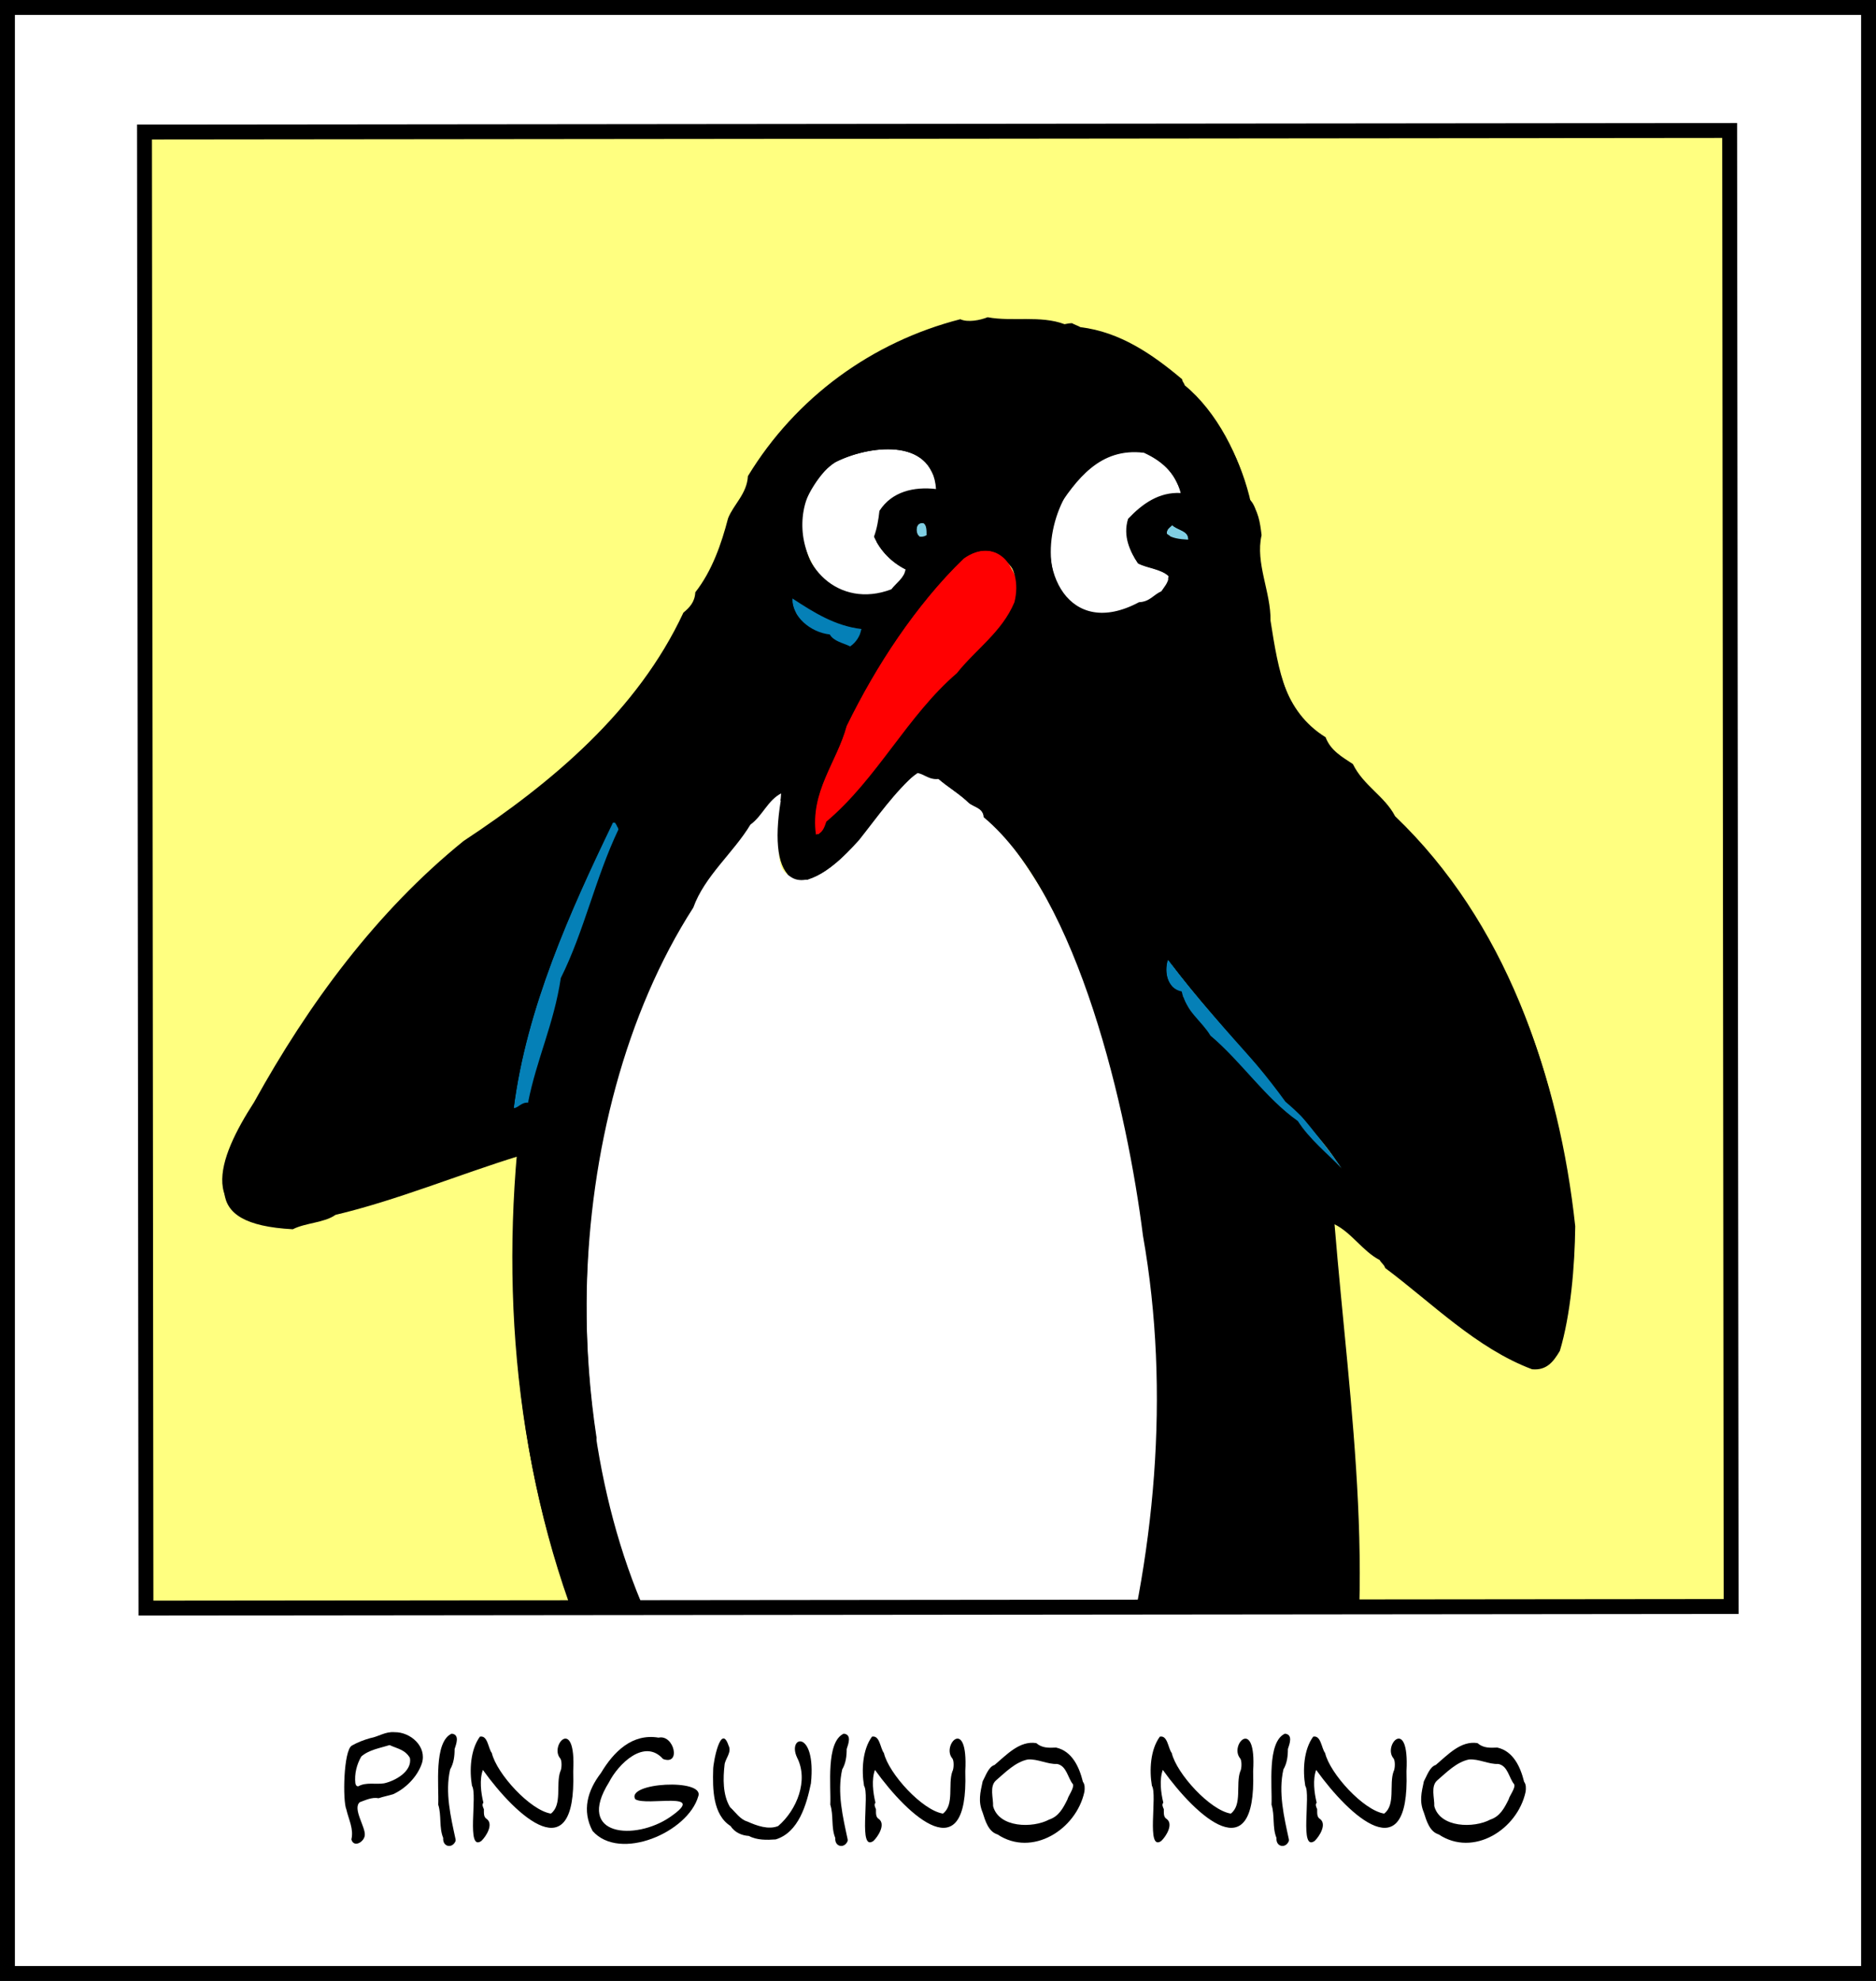 <?xml version="1.0" encoding="utf-8"?>
<!-- Generator: Adobe Illustrator 25.3.1, SVG Export Plug-In . SVG Version: 6.00 Build 0)  -->
<svg version="1.1" id="Livello_1" xmlns="http://www.w3.org/2000/svg" xmlns:xlink="http://www.w3.org/1999/xlink" x="0px" y="0px"
	 viewBox="0 0 378 399" style="enable-background:new 0 0 378 399;" xml:space="preserve">
<rect x="0" y="0" width="378" height="399" fill="#333333" stroke="none"/>
<style type="text/css">
	.st0{fill:#FFFFFF;stroke:#000000;stroke-width:3;stroke-miterlimit:10;}
	.st1{enable-background:new    ;}
	.st2{fill:#FFFF80;}
	.st3{clip-path:url(#SVGID_2_);}
	.st4{fill-rule:evenodd;clip-rule:evenodd;fill:#FFFFFF;}
	.st5{fill-rule:evenodd;clip-rule:evenodd;fill:#80CFE3;}
	.st6{fill-rule:evenodd;clip-rule:evenodd;fill:#FF0001;}
	.st7{fill-rule:evenodd;clip-rule:evenodd;fill:#0580B7;}
	.st8{fill:none;stroke:#000000;stroke-width:3;stroke-miterlimit:10;}
</style>
<g id="Livello_2_1_">
	<g id="sfondo">
		<rect x="1.5" y="1.5" class="st0" width="375" height="396"/>
		<g class="st1">
			<path d="M85,355.2c-0.906,2.671-3.247,5.046-5.8,6.2c-0.893,0.276-2.027,0.491-2.9,0.8c-1.411-0.246-2.571,0.369-3.8,0.8
				c-1.537,1.287,1.22,5.059,1,6.7c-0.153,1.35-2.235,2.521-2.7,0.8c0.509-2.102-0.539-3.98-1-6
				c-0.788-1.744-0.586-11.963,1.099-12.9c1.138-0.656,2.437-1.147,3.7-1.5c1.732-0.319,3.033-1.354,4.9-1.199
				C82.738,348.853,86.087,351.826,85,355.2z M82.6,354.1c-0.953-1.69-2.557-1.882-4.1-2.6c-1.88,0.594-4.146,0.931-5.7,2.3
				c-0.936,1.611-1.407,3.531-1.2,5.4c0.096,0.299,0.161,0.619,0.6,0.6c1.588-0.889,3.459-0.322,5.2-0.6
				C79.664,358.703,83.071,356.783,82.6,354.1z"/>
			<path d="M91.8,370.5c0,0.1,0,0.2,0,0.3c-0.623,1.597-2.646,1.248-2.5-0.6c-0.872-2.129-0.306-4.524-1-6.7
				c0.169-3.608-0.944-12.619,2.699-14.3c1.683,0.158,0.931,2.082,0.6,3.1c0.006,1.405-0.17,2.854-0.9,4.1
				C89.636,361.062,90.83,365.991,91.8,370.5z"/>
			<path d="M115.5,356.7v0.3l0,0c0.611,19.883-11.36,9.032-18.2-0.5c-0.716,1.903-0.4,4.595,0.1,6.6
				c-0.365,0.403-0.055,0.94,0.1,1.3c0.034,0.602-0.151,1.583,0.6,2c1.355,1.042-0.099,3.435-1.1,4.4
				c-3.144,2.263-0.728-9.344-1.9-11.1c-0.536-3.134-0.314-7.294,1.6-9.9c1.586-0.325,1.656,2.359,2.4,3.3
				c0.981,4.145,7.715,11.529,11.899,12.201c2.344-1.777,0.961-5.923,1.901-8.501c0.299-0.49,0.361-2.119,0-2.6
				C110.623,351.589,116.097,345.509,115.5,356.7z"/>
			<path d="M140.7,361.8c-2.049,7.259-15.8,13.22-21.3,7.001c-2.187-4.119-1.033-8.144,1.7-11.7c2.563-4.288,6.297-7.987,11.599-7.1
				c3.135-0.693,4.588,5.684,0.9,4.3c-3.742-4.218-9.013,0.986-10.9,4.7c-6.821,10.913,5.32,11.787,12.3,7
				c7.877-5.431-4.701-2.113-7-3.599C126.091,359.044,141.986,358.179,140.7,361.8z"/>
			<path d="M163.4,359.2c-0.887,4.276-2.469,9.882-7.1,11.3c-1.793,0.134-3.818,0.161-5.4-0.7c-1.463-0.09-2.871-0.709-3.7-2
				c-3.595-2.284-3.617-7.54-3.5-11.4c-0.006-1.401,1.536-9.467,3.1-4.8c0.691,1.307-0.633,2.595-0.8,3.8
				c-0.326,2.81-0.386,6.14,1.1,8.6c1.073,0.985,2.049,2.499,3.5,2.9c1.846,0.833,4.254,1.708,6.2,0.9
				c3.749-3.216,6.174-9.197,3.8-13.8C158.543,349.575,164.508,348.27,163.4,359.2z"/>
			<path d="M170.8,370.5c0,0.1,0,0.2,0,0.3c-0.623,1.597-2.646,1.248-2.5-0.6c-0.872-2.129-0.306-4.524-1-6.7
				c0.169-3.608-0.944-12.619,2.699-14.3c1.683,0.158,0.931,2.082,0.6,3.1c0.006,1.405-0.17,2.854-0.9,4.1
				C168.636,361.062,169.83,365.991,170.8,370.5z"/>
			<path d="M194.5,356.7v0.3l0,0c0.611,19.883-11.36,9.032-18.2-0.5c-0.716,1.903-0.4,4.595,0.1,6.6
				c-0.365,0.403-0.055,0.94,0.1,1.3c0.034,0.602-0.151,1.583,0.6,2c1.355,1.042-0.099,3.435-1.1,4.4
				c-3.144,2.263-0.728-9.344-1.9-11.1c-0.537-3.134-0.314-7.294,1.6-9.9c1.586-0.325,1.656,2.359,2.4,3.3
				c0.981,4.145,7.715,11.529,11.899,12.201c2.344-1.777,0.961-5.923,1.901-8.501c0.299-0.49,0.361-2.119,0-2.6
				C189.623,351.589,195.097,345.509,194.5,356.7z"/>
			<path d="M218.5,360.9c-1.643,7.636-10.54,13.215-17.5,8.6c-1.825-0.543-2.473-2.725-3-4.4c-0.958-2.297-0.476-4.047,0-6.3
				c0.599-1.087,1.178-2.929,2.4-3.3c2.373-1.993,5.026-4.938,8.4-4.4c1.172,1.023,2.512,0.965,4,0.9
				c3.218,0.727,4.658,3.889,5.4,6.9C218.6,359.4,218.6,360.2,218.5,360.9z M216.2,359.4c-1.071-1.283-1.26-3.719-3.2-4.1
				c-1.929,0.096-3.92-1.053-5.9-0.9c-2.488,0.492-4.521,2.59-6.4,4.2c-1.376,1.202-0.54,3.563-0.6,5.2
				c1.16,4.383,7.999,4.478,11.3,2.7c1.936-0.633,2.842-2.341,3.7-4.1C215.194,361.848,216.457,360.163,216.2,359.4z"/>
			<path d="M252.5,356.7v0.3l0,0c0.611,19.883-11.36,9.032-18.2-0.5c-0.716,1.903-0.4,4.595,0.1,6.6
				c-0.365,0.403-0.055,0.94,0.1,1.3c0.034,0.602-0.151,1.583,0.6,2c1.355,1.042-0.099,3.435-1.1,4.4
				c-3.144,2.263-0.728-9.344-1.9-11.1c-0.537-3.134-0.314-7.294,1.6-9.9c1.586-0.325,1.656,2.359,2.4,3.3
				c0.981,4.145,7.715,11.529,11.899,12.201c2.344-1.777,0.961-5.923,1.901-8.501c0.299-0.49,0.361-2.119,0-2.6
				C247.596,351.469,253.189,345.631,252.5,356.7z"/>
			<path d="M259.7,370.5c0,0.1,0,0.2,0,0.3c-0.623,1.597-2.646,1.248-2.5-0.6c-0.872-2.129-0.306-4.524-1-6.7
				c0.169-3.608-0.944-12.619,2.699-14.3c1.683,0.158,0.931,2.082,0.6,3.1c0.006,1.405-0.17,2.854-0.9,4.1
				C257.537,361.062,258.73,365.991,259.7,370.5z"/>
			<path d="M283.4,356.7v0.3l0,0c0.611,19.883-11.36,9.032-18.2-0.5c-0.716,1.903-0.4,4.595,0.1,6.6
				c-0.365,0.403-0.055,0.94,0.1,1.3c0.034,0.602-0.151,1.583,0.6,2c1.355,1.042-0.099,3.435-1.1,4.4
				c-3.144,2.263-0.728-9.344-1.9-11.1c-0.537-3.134-0.314-7.294,1.6-9.9c1.586-0.325,1.656,2.359,2.4,3.3
				c0.981,4.145,7.715,11.529,11.899,12.201c2.344-1.777,0.961-5.923,1.901-8.501c0.299-0.49,0.361-2.119,0-2.6
				C278.523,351.589,283.997,345.509,283.4,356.7z"/>
			<path d="M307.4,360.9c-1.642,7.636-10.54,13.215-17.5,8.6c-1.825-0.543-2.473-2.725-3-4.4c-0.958-2.297-0.476-4.047,0-6.3
				c0.599-1.087,1.178-2.929,2.4-3.3c2.373-1.993,5.026-4.938,8.4-4.4c1.172,1.023,2.512,0.965,4,0.9
				c3.218,0.727,4.658,3.889,5.4,6.9C307.5,359.4,307.5,360.2,307.4,360.9z M305.1,359.4c-1.071-1.283-1.26-3.719-3.2-4.1
				c-1.929,0.096-3.92-1.053-5.9-0.9c-2.488,0.492-4.521,2.59-6.4,4.2c-1.376,1.202-0.54,3.563-0.6,5.2
				c1.16,4.383,7.999,4.478,11.3,2.7c1.936-0.633,2.842-2.341,3.7-4.1C304.063,361.851,305.428,360.112,305.1,359.4z"/>
		</g>
		<rect x="29.3" y="26.4" transform="matrix(1 -0.001 0.001 1 -0.214 0.231)" class="st2" width="319.4" height="297.3"/>
		<g>
			<g>
				<defs>
					<rect id="SVGID_1_" x="29.3" y="26.4" transform="matrix(1 -0.001 0.001 1 -0.214 0.231)" width="319.4" height="297.3"/>
				</defs>
				<clipPath id="SVGID_2_">
					<use xlink:href="#SVGID_1_"  style="overflow:visible;"/>
				</clipPath>
				<g class="st3">
					<g id="pinguino_nino">
						<path class="st4" d="M189.2,99.6c-4.451-0.55-8.884,0.576-11.4,4.4c-0.2,1.8-0.5,3.6-1.1,5.3c1.3,2.9,3.6,5.2,6.5,6.6
							c-0.4,1.8-1.9,2.7-2.9,4c-16.879,6.187-24.501-16.854-11.399-25.6C175.286,91.071,188.265,88.953,189.2,99.6"/>
						<path class="st4" d="M238.5,100.4c-2.1-0.1-3.7,0.7-5.8,1c-1.7,1.4-3.2,2.8-4.8,4.2c-1.1,3.5,0.4,6.6,2,8.9
							c1.9,1,4.7,1.2,6.2,2.6c-0.638,2.883-3.015,4.617-6,5.2c-26.138,11.642-21.428-32.932,1-30.2
							C234.6,93.9,237.4,96.2,238.5,100.4"/>
						<path class="st5" d="M186.7,106.4c0.6,0.4,0.6,1.4,0.6,2.4c-0.5,0.3-1.1,0.4-1.7,0.2C185,108.2,185.1,106.1,186.7,106.4"/>
						<path class="st5" d="M240,109.8c-1.7-0.1-3.3-0.3-4.3-1.2c-0.1-1,0.6-1.3,1.1-1.7C237.8,107.9,240.2,108,240,109.8"/>
						<path class="st6" d="M165,169.2c-1.077-8.69,4.17-14.596,6.2-21.9c6.062-12.391,13.794-23.965,23.4-33.7
							c6.36-4.47,12.05,1.112,10.3,8.801c-2.5,5.999-7.8,9.499-11.6,14.299c-9.951,8.531-16.114,21.184-26.3,29.8
							C166.7,167.6,166.4,168.8,165,169.2"/>
						<path class="st7" d="M174.1,127.7c-0.2,1.4-1.1,2.7-2.3,3.5c-1.4-0.7-3.3-1-4.1-2.4c-3.883-0.412-7.863-3.651-7.5-7.3
							C164.576,124.291,168.887,127.204,174.1,127.7"/>
						<path class="st4" d="M185.5,156.9c1.5,0.3,2.3,1.4,4.2,1.2c1.99,1.707,4.293,3.096,6.2,4.8c1,0.7,2.8,1,3,2.9
							c19.223,16.083,28.964,59.353,32.1,84.3c5.488,31.579,2.804,65.204-6.4,95.9c-2.772,5.754-4.516,11.986-8.5,17.1
							c-5,0.7-6.7,4.4-8.8,7.8c-18.313-1.623-36.791,1.746-52.9-7.2c-10.735-10.604-17.708-24.342-23.601-38.1
							c-3.909-6.831-7.29-15.391-7.9-23.4c-1.657-2.415-1.184-5.593-1.799-8.5c-0.545-1.145-0.463-1.956-0.3-3.1
							c-5.626-35.441-0.461-76.173,19.2-106.8c2.256-6.321,8.107-11.056,11.5-16.7c2.5-1.8,3.5-5,6.4-6.4
							c-0.26,5.665-4.09,17.775,5.3,17.5c9.985-4.044,13.601-14.674,21.5-21.2C185.1,157,185.3,156.8,185.5,156.9"/>
						<path class="st7" d="M107,223.3c-1.4-0.1-2,1.1-2.9,1.1c2.653-20.232,11.242-39.739,20.1-57.7h0.5c0.4,0.5,0.6,1,0.7,1.6
							C118.03,186.18,111.599,204.824,107,223.3"/>
						<path class="st7" d="M235.9,194.5c0.1,0,0.1,0.1,0.2,0.1c10.878,14.533,24.418,27.023,34.9,41.9
							c-2.933-3.084-6.414-5.941-8.8-9.6c-6.565-4.628-11.34-11.926-17.601-17.199C242.7,206.6,239.7,204.9,238.8,200.8
							C236.022,200.176,235.05,197.186,235.9,194.5"/>
						<path class="st6" d="M239.8,372.1c-1.4,0.8-3.4,0-5,0.1c-4.2,1.6-8.5-1-13.3,0.2c-1.469-0.791-3.571,0.223-4.6-0.5
							c0.4-1,1.1-1.9,2-2.4c0.7,0.1,1.5,0.2,2.2,0.4C226.9,366.9,236.4,367.5,239.8,372.1"/>
						<path class="st6" d="M179.6,377.9c-8.907,2.577-24.575,9.034-35.1,2.8c0.1-2.7,3.8-2.1,5.8-3c2.444,1.465,6.228-1.493,9.3-0.5
							c3.13-0.732,5.031-2.07,8.1-0.4c1.9-0.8,3.8,0.4,5.9,0.5C175.8,377.4,178.2,376.4,179.6,377.9"/>
						<path d="M136.9,384.7c16.858,13.107,43.846,0.645,61.3-5.699c5.507,0.187,10.986-0.085,16.5,0.899
							c4.436-0.402,10.477-0.873,14.5,0.3c5.417-1.351,21.524,1.419,20.3-7c7.243-5.044,19.542-0.159,20.2-14.6l0,0
							c8.499-36.891,2.236-74.79-0.8-112c3.431,1.673,5.666,5.426,9.1,7.2c0.3,0.6,0.9,0.9,1.1,1.6
							c9.53,7.129,18.388,16.178,29.6,20.4c2.937,0.271,4.285-1.492,5.6-3.7c2.185-7.288,3.006-17.035,3.1-25.1
							c-3.217-29.872-13.7-60.139-35.9-81.6c-2.128-4.05-6.266-6.141-8.5-10.5c-2.1-1.4-4.5-2.7-5.5-5.4
							c-8.488-5.365-9.889-14.27-11.499-24.5c0.099-5.7-3.101-11.6-1.801-17.2c-0.3-2.6-0.7-5-2.1-6.3
							c-1.869-8.56-6.209-17.079-13-22.9c-0.1-0.5-0.5-0.7-0.5-1.2c-5.963-5.096-12.553-9.508-20.5-10.5c-0.5-0.3-1.2-0.5-1.7-0.8
							c-0.5,0-1,0.1-1.5,0.2c-4.879-1.781-10.471-0.557-15.5-1.4c-1.5,0.6-4,1.1-5.5,0.4c-17.867,4.615-33.233,15.736-42.8,31.7
							c-0.2,3.6-2.9,5.7-4,8.5c-1.243,5.095-3.256,10.577-6.6,14.9c-0.1,2-1.2,3.1-2.4,4.1c-9.193,19.768-26.482,34.226-44.3,46
							c-18.776,14.105-31.209,34.512-43.8,53.9c-5.38,12.586-10.394,22.157,9,23.2c2.5-1.3,6.4-1.3,8.6-2.9
							c12.232-2.887,25.1-8.196,36.8-11.8c-3.35,37.51,1.804,75.57,18.301,109.1c4.112,7.001,8.219,14.964,13.399,21.5
							c1.355,3.139,10.856,8.605,4.001,9.9C136.65,375.681,133.9,378.74,136.9,384.7 M152,383.1c-2.8-0.3-5.7-0.9-7.5-2.4
							c0.1-2.6,3.8-2.1,5.8-3c2.444,1.465,6.228-1.493,9.3-0.5c3.122-0.739,5.001-2.092,8.1-0.4c1.9-0.8,3.8,0.4,5.9,0.5
							c2.2,0.1,4.6-0.9,6,0.6C171.9,380.2,162.6,384,152,383.1 M234.7,372.1c-4.2,1.6-8.5-1-13.3,0.2
							c-1.47-0.791-3.57,0.223-4.6-0.5c0.4-1,1.1-1.8,2-2.4c0.7,0.1,1.4,0.2,2.2,0.4c5.9-2.8,15.3-2.2,18.8,2.3
							C238.4,372.9,236.3,372.1,234.7,372.1 M259.6,223.1c4.5,3.8,8.4,8.4,11.4,13.5c-2.933-3.084-6.414-5.941-8.8-9.6
							c-6.596-4.622-11.326-11.938-17.601-17.199C242.7,206.7,239.7,205,238.8,200.9c-2.896-0.591-3.58-3.933-2.8-6.5
							c0.1,0,0.1,0.1,0.2,0.1C243.664,204.4,252.263,212.884,259.6,223.1 M240,109.8c-1.5,0.1-3.1-0.3-4.3-1.2
							c-0.1-1,0.6-1.3,1.1-1.8C237.8,107.9,240.2,108,240,109.8 M213.2,104.1c4.184-6.485,8.998-12.902,17.8-11.8
							c3.5,1.6,6.3,3.9,7.4,8.1c-2.1-0.1-3.7,0.7-5.8,1c-1.7,1.4-3.2,2.8-4.8,4.2c-1.1,3.5,0.4,6.6,2,8.9c1.9,1,4.7,1.2,6.2,2.6
							c-0.638,2.883-3.015,4.617-6,5.2C216.053,129.945,209.374,115.815,213.2,104.1 M194.8,113.5
							c6.387-4.468,11.983,1.088,10.2,8.801c-2.5,5.999-7.8,9.499-11.6,14.299c-9.951,8.531-16.114,21.184-26.3,29.8
							c-0.4,1.2-0.8,2.4-2.2,2.7c-1.189-8.684,4.213-14.592,6.2-21.9C177.294,134.863,184.719,122.93,194.8,113.5 M186.7,106.4
							c0.6,0.4,0.6,1.4,0.6,2.4c-0.5,0.3-1.1,0.4-1.7,0.2C184.9,108.1,185.1,106.1,186.7,106.4 M162.1,104.7c0.2-3.2,4-9.1,6.7-10.6
							c6.289-3.288,19.607-5.253,20.3,5.4c-4.451-0.55-8.884,0.576-11.4,4.4c-0.2,1.8-0.5,3.6-1.1,5.3c1.3,2.9,3.6,5.2,6.5,6.6
							c-0.4,1.8-1.9,2.7-2.9,4C169.528,123.851,160.865,115.071,162.1,104.7 M160.2,121.5c4.383,2.88,8.686,5.554,13.9,6.2
							c-0.2,1.4-1.1,2.7-2.3,3.5c-1.4-0.7-3.3-1-4.1-2.4C163.817,128.397,159.813,125.109,160.2,121.5 M113.6,198.2
							c-1.4,9.3-4.9,16.4-6.6,25.1c-1.4-0.1-2,1.1-2.9,1.1c2.585-20.248,11.367-39.659,20-57.7h0.5c0.4,0.5,0.6,1,0.7,1.6
							C120.591,178.027,118.545,188.815,113.6,198.2 M137.3,338.8c-26.093-42.732-24.061-112.829,3.1-155
							c2.256-6.321,8.107-11.056,11.5-16.7c2.5-1.8,3.5-5,6.4-6.4c-3.27,17.15,2.199,24.411,15.5,9.5
							c3.721-4.688,7.169-9.664,11.7-13.5c1.5,0.3,2.3,1.4,4.2,1.2c1.99,1.707,4.293,3.096,6.2,4.8c1,0.7,2.8,1,3.1,2.9
							c0.9,0.5,1.6,1.2,2.5,1.7c17.668,20.524,26.136,55.538,29.6,82.5c5.57,31.586,2.64,65.174-6.3,95.9
							c-2.775,5.703-4.514,12.095-8.5,17.1c-5,0.7-6.7,4.4-8.8,7.8c-18.313-1.623-36.791,1.746-52.9-7.2
							C147.414,356.207,141.807,348.174,137.3,338.8"/>
						<path class="st4" d="M188.6,98.4c-4.451-0.55-8.884,0.576-11.4,4.4c-0.2,1.8-0.5,3.6-1.1,5.3c1.3,2.9,3.6,5.2,6.4,6.6
							c-0.4,1.8-1.9,2.7-2.9,4c-16.901,6.211-24.326-16.916-11.299-25.6C174.681,89.846,187.648,87.81,188.6,98.4"/>
						<path class="st4" d="M237.9,99.3c-4.372-0.221-7.713,2.153-10.6,5.2c-1.1,3.5,0.4,6.6,2,8.9c1.9,1,4.7,1.2,6.2,2.6
							c-0.638,2.883-3.015,4.617-6,5.2c-26.205,11.568-21.354-32.797,1-30.1C234,92.8,236.8,95.1,237.9,99.3"/>
						<path class="st5" d="M186.2,105.3c0.6,0.4,0.6,1.4,0.6,2.4c-0.5,0.3-1.1,0.4-1.7,0.2C184.4,107.1,184.5,105,186.2,105.3"/>
						<path class="st5" d="M239.4,108.7c-1.8-0.1-3.3-0.3-4.3-1.2c-0.1-1,0.6-1.3,1.1-1.8C237.2,106.8,239.6,106.9,239.4,108.7"/>
						<path class="st6" d="M164.4,168.1c-1.193-8.722,4.215-14.539,6.2-21.9c6.039-12.391,13.799-23.961,23.4-33.7
							c6.284-4.479,12.125,1.103,10.2,8.801c-2.5,5.999-7.8,9.499-11.6,14.299c-9.97,8.542-16.063,21.287-26.3,29.9
							C166.1,166.5,165.7,167.8,164.4,168.1"/>
						<path class="st7" d="M173.6,126.6c-0.2,1.4-1.1,2.7-2.3,3.5c-1.4-0.7-3.3-1-4.1-2.4c-3.883-0.412-7.863-3.651-7.5-7.3
							C164.11,123.231,168.324,126.028,173.6,126.6"/>
						<path class="st4" d="M184.9,155.7c1.5,0.3,2.3,1.4,4.2,1.2c1.915,1.647,4.417,3.141,6.2,4.9c1,0.8,2.9,1,3,2.9
							c0.9,0.5,1.6,1.2,2.5,1.7c17.835,20.815,26.052,55.369,29.6,82.6c5.598,31.584,2.468,65.163-6.4,95.9
							c-2.772,5.754-4.516,11.986-8.5,17.1c-5,0.7-6.7,4.4-8.8,7.8c-18.313-1.623-36.791,1.746-52.9-7.2
							c-10.702-10.607-17.74-24.28-23.601-38c-3.909-6.831-7.29-15.391-7.9-23.4c-1.657-2.415-1.184-5.593-1.799-8.5
							c-0.545-1.145-0.463-1.956-0.3-3.1c-5.391-35.471-0.423-76.157,19.3-106.8c2.256-6.321,8.107-11.056,11.5-16.7
							c2.5-1.8,3.5-5,6.4-6.4c-0.262,5.667-4.089,17.774,5.3,17.5C173.062,173.275,176.284,161.527,184.9,155.7"/>
						<path class="st7" d="M106.4,222.2c-1.4-0.1-2,1.1-2.9,1.1c2.578-20.195,11.339-39.659,20-57.6h0.4c0.4,0.5,0.6,1,0.7,1.6
							C117.322,185.258,111.118,203.595,106.4,222.2"/>
						<path class="st7" d="M235.3,193.4c0.1,0,0.1,0.1,0.2,0.1c10.819,14.49,24.454,27.019,34.9,41.9
							c-2.935-3.051-6.541-5.925-8.9-9.6c-6.591-4.627-11.327-12.028-17.601-17.199C242,205.5,239,203.8,238.1,199.7
							C235.242,199.12,234.506,195.982,235.3,193.4"/>
						<path class="st6" d="M239.2,370.9c-1.4,0.8-3.4,0-5.1,0.1c-4.2,1.6-8.5-1-13.3,0.2c-1.469-0.791-3.571,0.223-4.6-0.5
							c0.4-1,1.1-1.8,2-2.4c0.7,0.1,1.4,0.2,2.2,0.4C226.3,365.8,235.7,366.4,239.2,370.9"/>
						<path class="st6" d="M179,376.8c-8.907,2.577-24.575,9.034-35.1,2.8c0.1-2.6,3.8-2.1,5.8-3c2.444,1.465,6.228-1.493,9.3-0.5
							c3.122-0.739,5.001-2.092,8.1-0.4c1.9-0.8,3.8,0.4,5.8,0.5C175.2,376.2,177.6,375.3,179,376.8"/>
						<path d="M136.4,383.6c16.886,13.134,43.837,0.626,61.3-5.799c5.922,0.297,10.804-0.142,16.5,0.899
							c4.436-0.402,10.477-0.874,14.5,0.3c5.41-1.311,21.527,1.359,20.3-7.1c7.237-5.043,19.543-0.16,20.2-14.6l0,0
							c8.499-36.891,2.236-74.79-0.8-112c3.435,1.625,5.672,5.53,9.1,7.2c9.062,8.385,19.332,17.224,30.8,22
							c2.85,0.277,4.322-1.497,5.6-3.7c2.185-7.288,3.006-17.035,3.1-25.1c-3.247-29.761-13.695-60.049-35.9-81.3
							c-2.097-4.052-6.377-6.14-8.5-10.5c-2.1-1.4-4.5-2.7-5.5-5.4c-8.487-5.282-9.884-14.318-11.499-24.5
							c0.099-5.7-3.101-11.7-1.801-17.2c-0.3-2.6-0.7-5-2.1-6.3c-1.816-8.422-6.528-17.609-13-22.9c-0.1-0.5-0.5-0.7-0.5-1.2
							c-5.967-5.03-12.518-9.543-20.5-10.5c-0.5-0.3-1.2-0.5-1.7-0.8c-0.5,0-1,0.1-1.5,0.2c-4.884-1.833-10.477-0.463-15.5-1.4
							c-1.5,0.6-4,1.1-5.5,0.4c-17.843,4.578-33.169,15.768-42.8,31.6c-0.2,3.6-2.9,5.7-4,8.5c-1.331,5.111-3.208,10.577-6.6,14.9
							c-0.1,2-1.2,3.1-2.4,4.1c-9.209,19.768-26.451,34.225-44.3,46c-17.547,14.201-31.279,32.84-42.201,52.6
							c-7.332,11.343-12.224,24.129,7.501,24.6c2.5-1.3,6.4-1.3,8.6-2.9c12.318-2.898,25.21-8.092,36.9-11.8
							c-3.354,37.513,1.812,75.572,18.301,109.1c4.112,7.001,8.219,14.964,13.399,21.5c1.244,3.142,10.897,8.594,4.001,9.9
							C136.297,374.669,133.433,377.59,136.4,383.6 M151.4,382c-2.8-0.3-5.7-0.9-7.5-2.4c0.1-2.6,3.8-2.1,5.8-3
							c2.444,1.465,6.228-1.493,9.3-0.5c3.13-0.732,5.031-2.07,8.1-0.4c1.9-0.8,3.8,0.4,5.8,0.5c2.2,0.1,4.6-0.9,6,0.6
							C171.3,379.2,162,383,151.4,382 M234.2,371c-4.2,1.6-8.5-1-13.3,0.2c-1.47-0.791-3.57,0.223-4.6-0.5c0.4-1,1.1-1.8,2-2.4
							c0.7,0.1,1.4,0.2,2.2,0.4c5.9-2.8,15.3-2.2,18.8,2.3C237.9,371.7,235.8,370.9,234.2,371 M259,221.9c4.5,3.8,8.4,8.4,11.4,13.5
							c-2.935-3.051-6.541-5.925-8.9-9.6c-6.565-4.628-11.34-11.926-17.601-17.199C242.1,205.6,239,203.8,238.1,199.7
							c-2.953-0.586-3.551-3.943-2.8-6.5C242.746,203.081,251.656,211.716,259,221.9 M239.4,108.7c-1.8-0.1-3.3-0.3-4.3-1.1
							c-0.1-1,0.6-1.3,1.1-1.8C237.2,106.8,239.6,106.9,239.4,108.7 M212.7,103c4.208-6.492,8.95-12.891,17.8-11.8
							c3.5,1.6,6.3,3.9,7.4,8.1c-4.372-0.221-7.713,2.153-10.6,5.2c-1.1,3.5,0.4,6.6,2,9c1.9,1,4.7,1.1,6.2,2.6
							c-0.1,1.3-0.9,2.1-1.5,3c-1.6,0.7-2.3,2.1-4.5,2.2C215.42,128.821,208.641,114.915,212.7,103 M194.2,112.5
							c6.284-4.479,12.125,1.103,10.2,8.801c-2.5,5.999-7.8,9.499-11.6,14.299c-9.97,8.542-16.063,21.287-26.3,29.9
							c-0.4,1.2-0.8,2.4-2.2,2.7c-1.189-8.684,4.213-14.592,6.2-21.9C176.629,133.898,184.26,122.069,194.2,112.5 M186.1,105.4
							c0.6,0.4,0.6,1.4,0.6,2.4c-0.5,0.3-1.1,0.4-1.7,0.2C184.4,107.1,184.5,105.1,186.1,105.4 M161.6,103.7c0.2-3.2,4-9.1,6.7-10.6
							c6.361-3.288,19.585-5.253,20.3,5.4c-4.446-0.507-8.892,0.49-11.4,4.4c-0.2,1.8-0.5,3.6-1.1,5.2c1.3,2.9,3.6,5.2,6.4,6.6
							c-0.4,1.8-1.9,2.7-2.9,4C168.986,122.736,160.337,114.036,161.6,103.7 M159.6,120.5c4.448,2.912,8.674,5.57,14,6.2
							c-0.3,1.4-1.1,2.7-2.3,3.5c-1.4-0.7-3.3-1-4.1-2.4C163.219,127.348,159.551,124.15,159.6,120.5 M113,197
							c-1.4,9.3-4.9,16.4-6.6,25.1c-1.4-0.1-2,1.1-2.9,1.1c2.584-20.248,11.37-39.663,20-57.7h0.4c0.4,0.5,0.6,1,0.7,1.6
							C119.952,176.853,117.74,187.492,113,197 M136.7,337.6c-26.059-42.88-24.215-112.494,3-154.8
							c2.256-6.321,8.107-11.056,11.5-16.7c2.5-1.8,3.5-5,6.4-6.4c-3.27,17.15,2.199,24.411,15.5,9.5
							c3.722-4.68,7.165-9.677,11.7-13.6c1.5,0.3,2.3,1.4,4.2,1.2c2.016,1.751,4.317,3.039,6.2,4.9c1,0.8,2.9,1,3,2.9
							c19.225,16.077,28.961,59.378,32.1,84.3c5.598,31.584,2.468,65.163-6.4,95.9c-2.772,5.754-4.516,11.986-8.5,17.1
							c-5,0.7-6.7,4.4-8.8,7.8c-18.305-1.587-36.787,1.666-52.9-7.2C146.23,355.389,141.278,346.978,136.7,337.6"/>
					</g>
				</g>
			</g>
		</g>
		<rect x="29.3" y="26.4" transform="matrix(1 -0.001 0.001 1 -0.214 0.231)" class="st8" width="319.4" height="297.3"/>
	</g>
</g>
</svg>
